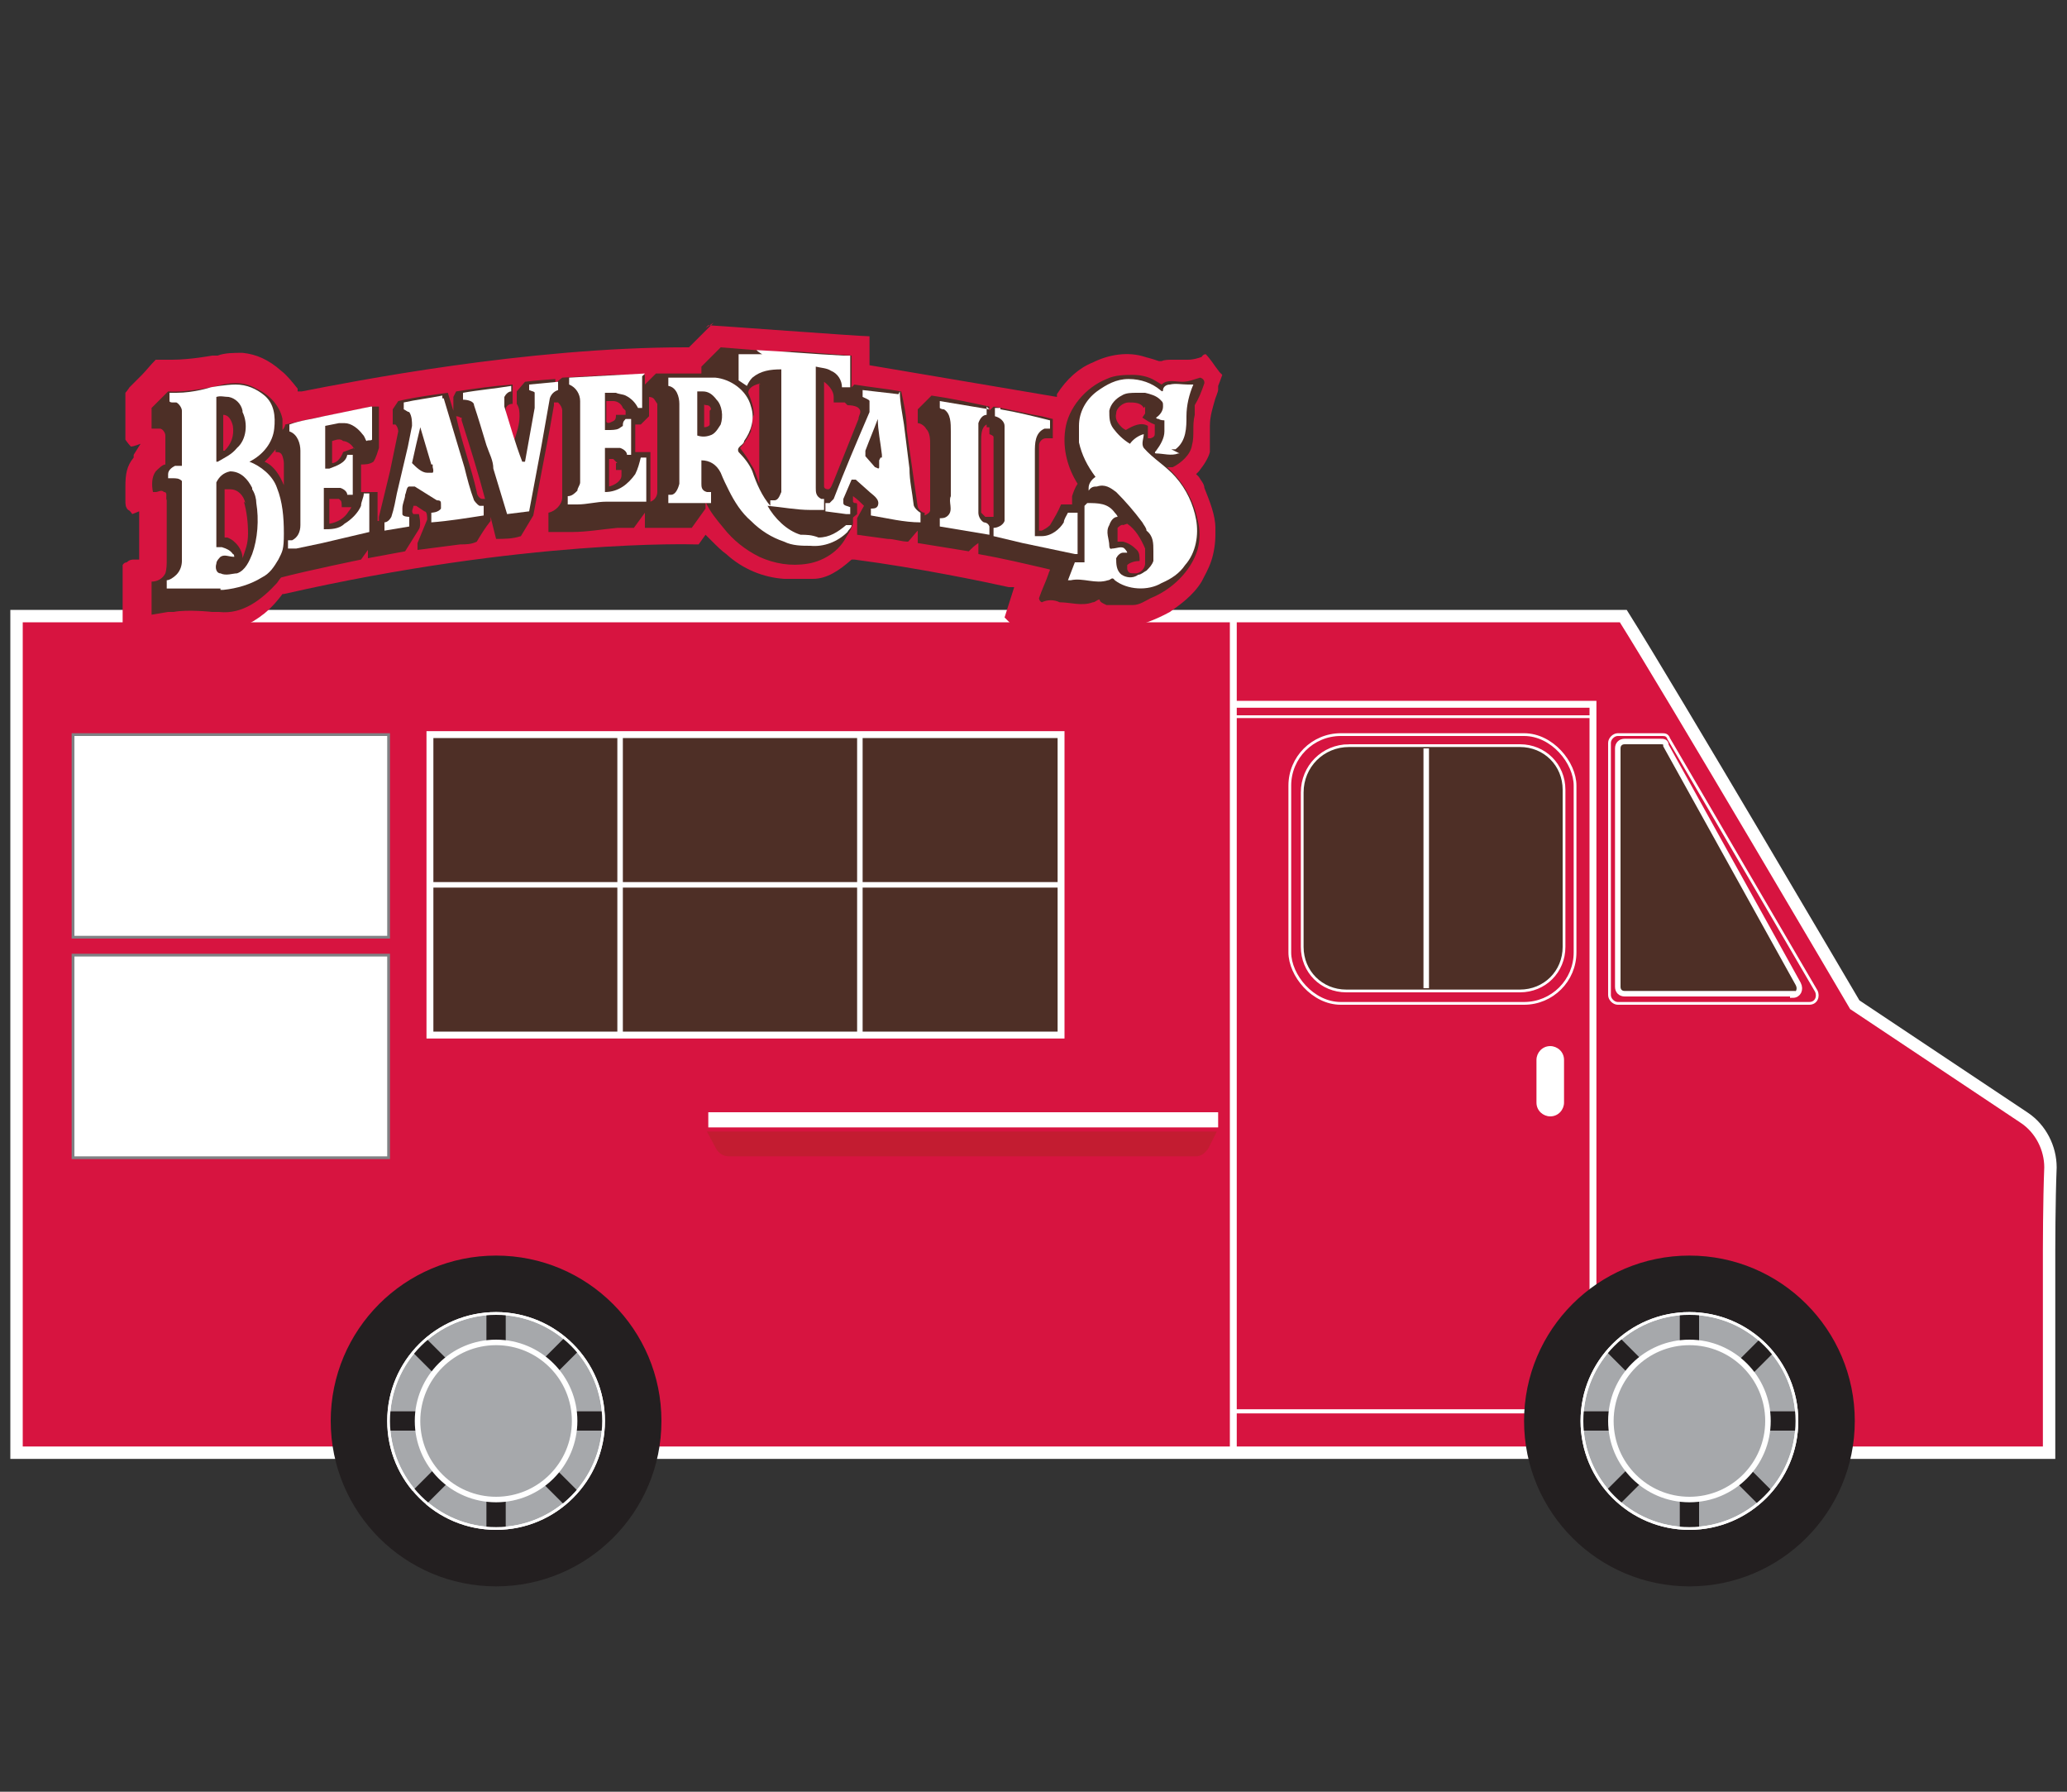 <?xml version="1.0" encoding="UTF-8"?>
<svg xmlns="http://www.w3.org/2000/svg" xmlns:xlink="http://www.w3.org/1999/xlink" id="Layer_1" version="1.1" viewBox="0 0 150 130">
  <rect x="0" y="0" width="150" height="130" fill="#333333" stroke="none"/>
  <defs>
    <style>
      .st0, .st1, .st2, .st3, .st4, .st5, .st6, .st7, .st8, .st9, .st10, .st11, .st12, .st13, .st14 {
        stroke-miterlimit: 10;
      }

      .st0, .st1, .st2, .st3, .st4, .st5, .st6, .st7, .st9, .st13 {
        stroke: #fff;
      }

      .st0, .st1, .st5, .st8 {
        stroke-width: .2px;
      }

      .st0, .st3, .st15, .st6, .st16, .st9, .st12, .st14 {
        fill: none;
      }

      .st17, .st18, .st19, .st11, .st20 {
        fill: #ece4cf;
      }

      .st1, .st7 {
        fill: #a6a8ab;
      }

      .st21, .st10 {
        fill: #274f46;
      }

      .st2, .st5, .st13, .st22 {
        fill: #4e2f26;
      }

      .st2, .st6 {
        stroke-width: .5px;
      }

      .st18, .st15, .st23, .st20 {
        stroke: #3c2525;
        stroke-linecap: round;
        stroke-linejoin: round;
      }

      .st18, .st23, .st14 {
        stroke-width: 3px;
      }

      .st3, .st7, .st13 {
        stroke-width: .4px;
      }

      .st4 {
        stroke-width: .9px;
      }

      .st4, .st24 {
        fill: #d71440;
      }

      .st15, .st10, .st11, .st20 {
        stroke-width: 2px;
      }

      .st25 {
        fill: #ffc92b;
      }

      .st26 {
        fill: #f8f8eb;
      }

      .st27, .st8, .st23 {
        fill: #fff;
      }

      .st28 {
        fill: #3c2525;
      }

      .st29 {
        fill: #4d2f26;
      }

      .st19, .st10, .st11, .st30, .st14 {
        stroke: #4e2f26;
      }

      .st19, .st30 {
        stroke-miterlimit: 10;
        stroke-width: 2px;
      }

      .st8 {
        stroke: #808184;
      }

      .st31 {
        fill: #231f20;
      }

      .st32, .st33 {
        isolation: isolate;
      }

      .st9 {
        stroke-width: .3px;
      }

      .st34 {
        fill: #005d5f;
      }

      .st35, .st36 {
        display: none;
      }

      .st12 {
        stroke: #282525;
        stroke-width: 4px;
      }

      .st30 {
        fill: #f48120;
      }

      .st33 {
        fill: #be1e2d;
        mix-blend-mode: multiply;
        opacity: .8;
      }

      .st37 {
        clip-path: url(#clippath);
      }

      .st38 {
        fill: #282525;
      }

      .st36 {
        fill: #ffc745;
      }
    </style>
    <clipPath id="clippath">
      <rect class="st16" x="6.9" y="21" width="84.8" height="33.9"></rect>
    </clipPath>
  </defs>
  <g id="Layer_11" class="st35">
    <g>
      <path class="st27" d="M134.1,102.4l-25.8-24.5c4.2-7,6.6-15.2,6.6-23.8,0-17.1-10-36.7-32.7-45.5-5.8-2.2-12.1-3.4-18.7-3.4-28.4,0-51.4,21.9-51.4,48.9s23.1,48.9,51.4,48.9,14.7-.8,25-6.3c0,0,25.8,24.5,25.9,24.6,5.3,5.1,14.5,5.1,19.8,0s5.4-13.7,0-18.8h0ZM87.7,86.7c-6.9,4.6-15.2,7.3-24.3,7.3-23.2,0-42.1-17.9-42.1-40S40.2,14.1,63.4,14.1s13.6,1.6,19.4,4.5c.3.2.7.4,1.1.6,12.8,6.8,21.6,19.9,21.6,34.9s-4.2,19.8-11,26.9c-2.1,2.1-4.3,4-6.8,5.7ZM127.4,114.9c-1.7,1.8-4.8,1.7-6.5,0l-24.6-23.3c2.4-1.9,4.6-4,6.6-6.2l24.6,23.3c1.7,1.7,1.8,4.6,0,6.2h0Z"></path>
      <ellipse class="st34" cx="63.3" cy="53.9" rx="42.1" ry="40"></ellipse>
      <path class="st36" d="M68,27.4c0,2.5-2.1,4.5-4.7,4.5-12.9,0-23.4,10-23.4,22.2s-2.1,4.4-4.7,4.4-4.7-2-4.7-4.4c0-17.2,14.7-31.1,32.7-31.1s4.7,2,4.7,4.4h0Z"></path>
    </g>
  </g>
  <g id="Layer_3" class="st35">
    <g>
      <g>
        <path class="st20" d="M41.8,97l1.1-2.3c1.7-3.4,1.5-7.5-.5-10.8-1.9-3-3-6.9-3-11.1s1.5-9.2,3.9-12.4c1.2-1.6,1.8-3.6,1.8-5.7v-21.8c0-1.4,1.1-2.4,2.4-2.4h1.9c4.2,0,7.6,3.4,7.6,7.6v3.4l31.6,56.8-8.9,7c-2,1.6-3.7,3.5-5,5.8l-1.2,2.1"></path>
        <path class="st23" d="M108.1,78.2v15.5c0,2.4-1.7,4.3-3.7,4.3h-43.6c-2,0-3.7-1.9-3.7-4.3V11c0-2.4,1.7-4.3,3.7-4.3h43.6c2,0,3.7,1.9,3.7,4.3v14.5"></path>
        <rect class="st28" x="57.1" y="6.7" width="51" height="91.4" rx="3.9" ry="3.9"></rect>
        <rect class="st27" x="57.6" y="15.1" width="49.9" height="74.5"></rect>
        <line class="st15" x1="57.6" y1="15.1" x2="108.1" y2="15.1"></line>
        <line class="st15" x1="57.6" y1="89.6" x2="108.1" y2="89.6"></line>
        <path class="st20" d="M113.1,74l-4.2,2.9c-2.3,1.6-5.5,1.1-7.1-1.3s-1.1-5.5,1.3-7.1l4.2-2.9c2.3-1.6,5.5-1.1,7.1,1.3,1.6,2.3,1.1,5.5-1.3,7.1Z"></path>
        <path class="st20" d="M113.1,61l-4.2,2.9c-2.3,1.6-5.5,1.1-7.1-1.3s-1.1-5.5,1.3-7.1l4.2-2.9c2.3-1.6,5.5-1.1,7.1,1.3,1.6,2.3,1.1,5.5-1.3,7.1Z"></path>
        <path class="st20" d="M113.1,47.9l-4.2,2.9c-2.3,1.6-5.5,1.1-7.1-1.3s-1.1-5.5,1.3-7.1l4.2-2.9c2.3-1.6,5.5-1.1,7.1,1.3,1.6,2.3,1.1,5.5-1.3,7.1Z"></path>
        <path class="st20" d="M113.1,34.9l-4.2,2.9c-2.3,1.6-5.5,1.1-7.1-1.3s-1.1-5.5,1.3-7.1l4.2-2.9c2.3-1.6,5.5-1.1,7.1,1.3,1.6,2.3,1.1,5.5-1.3,7.1Z"></path>
        <polygon class="st18" points="75.9 114.3 70.7 123.3 34.7 105.4 39.9 96.4 75.9 114.3"></polygon>
      </g>
      <path class="st28" d="M94.6,75.9h0l-11.1-9.7h0c-.2-.2-.5-.3-.8-.3s-.6,0-.8.3h0l-11.1,9.7h0s-.2.3-.2.4c0,.3.2.6.6.6h2.8v8.8c0,.6.5,1.1,1.1,1.1h15.4c.6,0,1.1-.5,1.1-1.1v-8.8h2.8c.3,0,.6-.2.6-.6s0-.3-.2-.4h-.2ZM82.7,73.6c1.2,0,2.2,1,2.2,2.2s-1,2.2-2.2,2.2-2.2-1-2.2-2.2,1-2.2,2.2-2.2ZM86.6,82.4h-7.7c-.3,0-.6-.2-.6-.6v-.2c0-1.5,2.4-2.3,4.4-2.3s4.4.8,4.4,2.3v.2c0,.3-.2.6-.6.6h0Z"></path>
      <g>
        <line class="st16" x1="82.6" y1="42.4" x2="82.6" y2="64.3"></line>
        <g>
          <line class="st12" x1="82.6" y1="42.4" x2="82.6" y2="55.1"></line>
          <polygon class="st38" points="76.2 53.3 82.6 64.3 89 53.3 76.2 53.3"></polygon>
        </g>
      </g>
    </g>
  </g>
  <g id="Layer_4" class="st35">
    <g>
      <path class="st14" d="M140.8,15.7v77.6c0,1.2-1,2.1-2.1,2.1H18.4c-1.2,0-2.1-1-2.1-2.1V15.6c0-1.2,1-2.1,2.1-2.1h120.2c1.2,0,2.1,1,2.1,2.2h.1Z"></path>
      <path class="st26" d="M138.8,95.5H18.1c-1.2,0-2.2-1-2.2-2.2V15.7c0-1.2,1-2.2,2.2-2.2h120.7c1.2,0,2.2,1,2.2,2.2v77.6c0,1.2-1,2.2-2.2,2.2Z"></path>
      <path class="st26" d="M113,13.5H44v82h69V13.5Z"></path>
      <path class="st24" d="M18.1,13.5c-1.2,0-2.1,1-2.1,2.1v77.6c0,1.2,1,2.1,2.1,2.1h25.9V13.5h-25.9Z"></path>
      <path class="st24" d="M138.9,13.5h-25.9v82h25.9c1.2,0,2.1-1,2.1-2.1V15.7c0-1.2-.9-2.2-2.1-2.2Z"></path>
      <path class="st24" d="M91.6,63.9l12.8-7.3-2.9-1.5c-.8-.4-1.3-1.3-1.2-2.2l1-7.2-5.4,1.6c-1.2.3-2.4-.4-2.7-1.6l-.5-2.3-5.1,6c-.7.8-2.1.2-1.9-.9l2.2-12.6-3.3.9c-1,.3-2-.2-2.5-1.1l-3.5-6.6-3.5,6.6c-.5.9-1.5,1.3-2.5,1.1l-3.3-.9,2.2,12.6c.2,1.1-1.2,1.7-1.9.9l-5.1-6-.5,2.3c-.3,1.2-1.5,2-2.7,1.6l-5.4-1.6,1,7.2c0,.9-.3,1.8-1.2,2.2l-2.9,1.5,12.8,7.3c1.3.8,1.9,2.4,1.4,3.8l-1.1,2.9,11-1c.6,0,1.1.4,1.1,1l-.3,11.7h2.1l-.3-11.7c0-.6.5-1.1,1.1-1l11,1-1.1-2.9c-.5-1.5,0-3.1,1.4-3.8h-.3,0Z"></path>
      <path class="st22" d="M13.9,124.9c-2.7,0-4.9-2.2-4.9-4.9V10c0-2.7,2.2-4.9,4.9-4.9h0c2.7,0,4.9,2.2,4.9,4.9v109.9c0,2.7-2.2,4.9-4.9,4.9h0Z"></path>
    </g>
  </g>
  <g id="Layer_5" class="st35">
    <path class="st24" d="M112.9,12c-3.9-4.4-9.3-6.8-15.2-6.8s-12.3,3.1-16.5,9c-.3.4-.6.9-.9,1.3-.3-.4-.6-.9-.9-1.3-4.2-5.9-9.9-9-16.5-9s-11.3,2.4-15.2,6.8c-3.7,4.1-5.7,9.7-5.7,15.6s2.5,12.4,7.9,18.7c4.7,5.5,11.4,11.2,19.2,17.7,2.9,2.4,5.8,4.9,9,7.7.7.6,1.5.9,2.3.9s1.6-.3,2.3-.9c3.2-2.7,6.1-5.2,9-7.7,5-4.2,9.3-7.9,13-11.4,7.3-6.8,14-14.6,14-25s-2-11.5-5.7-15.6h-.1Z"></path>
    <g>
      <path d="M128,75.8c-2.9,0-5.7,1.2-7.7,3.4l-10.3,11.1c-1.3-4.3-5.3-7.4-10-7.4h-16.2c-2.3,0-4.5-.8-6.2-2.3-9.2-8.1-22.9-8.1-32.2-.2-1.9-2.7-5-4.5-8.6-4.5h-14.5c-1.9,0-3.5,1.6-3.5,3.5v42.1c0,1.9,1.6,3.5,3.5,3.5h14.5c3.1,0,6-1.4,7.9-3.6l2.1.6c7.1,2,14.4,3,21.8,3h31.3c7.7,0,15-3.7,19.6-9.8l16.8-22.4c.7-.9,1.2-1.9,1.6-3,.4-1.1.5-2.2.5-3.3,0-5.8-4.7-10.5-10.5-10.5v-.2h0ZM40.4,114.4c0,1.9-1.6,3.5-3.5,3.5h-11v-35.1h11c1.9,0,3.5,1.6,3.5,3.5v28.1ZM130.8,88.4h0l-16.8,22.4c-3.3,4.4-8.5,7-14,7h-31.3c-6.7,0-13.4-.9-19.9-2.7l-1.4-.4v-26.9l2.4-2.2c6.6-5.8,16.6-5.8,23.2,0,3,2.6,6.8,4.1,10.8,4.1h16.2c1.9,0,3.5,1.6,3.5,3.5s-1.6,3.5-3.5,3.5h-24.9c-1.9,0-3.5,1.6-3.5,3.5s1.6,3.5,3.5,3.5h27.3c2.9,0,5.7-1.2,7.7-3.3l15.4-16.6c.7-.7,1.6-1.1,2.6-1.1,1.9,0,3.5,1.6,3.5,3.5s-.2,1.5-.7,2.1h0Z"></path>
      <path class="st17" d="M40.4,86.3v28.1c0,1.9-1.6,3.5-3.5,3.5h-11v-35.1h11c1.9,0,3.5,1.6,3.5,3.5Z"></path>
      <path class="st17" d="M100,89.8c1.9,0,3.5,1.6,3.5,3.5s-1.6,3.5-3.5,3.5h-24.9c-1.9,0-3.5,1.6-3.5,3.5s1.6,3.5,3.5,3.5h27.3c2.9,0,5.7-1.2,7.7-3.3l15.4-16.6c.7-.7,1.6-1.1,2.6-1.1,1.9,0,3.5,1.6,3.5,3.5s-.2,1.5-.7,2.1q-.1.2,0,0l-16.8,22.4c-3.3,4.4-8.5,7-14,7h-31.3c-6.7,0-13.4-.9-19.9-2.7l-1.4-.4v-26.9l2.4-2.2c6.6-5.8,16.6-5.8,23.2,0,3,2.6,6.8,4.1,10.8,4.1"></path>
    </g>
  </g>
  <g id="Layer_6" class="st35">
    <g>
      <rect class="st19" x="51.8" y="32.9" width="84.3" height="82.8" rx="3.9" ry="3.9" transform="translate(.5 149.1) rotate(-77)"></rect>
      <rect class="st30" x="65.5" y="36.9" width="58.8" height="66.9" rx="3.9" ry="3.9" transform="translate(5 147) rotate(-77)"></rect>
    </g>
    <g>
      <rect class="st11" x="7.2" y="6.7" width="82.8" height="84.3" rx="3.9" ry="3.9"></rect>
      <rect class="st10" x="15.1" y="15.4" width="66.9" height="58.8" rx="3.9" ry="3.9"></rect>
      <g>
        <path class="st25" d="M66.1,30.6c-2.1-2.4-5.1-3.7-8.3-3.7s-6.8,1.7-9.1,5c-.2.2-.3.5-.5.7-.2-.2-.3-.5-.5-.7-2.3-3.2-5.5-5-9.1-5s-6.2,1.3-8.3,3.7c-2,2.3-3.1,5.3-3.1,8.6s1.4,6.8,4.3,10.3c2.6,3,6.3,6.1,10.5,9.7,1.6,1.3,3.2,2.7,4.9,4.2.4.3.8.5,1.3.5s.9-.2,1.3-.5c1.7-1.5,3.4-2.9,4.9-4.2,2.7-2.3,5.1-4.3,7.2-6.3,4-3.8,7.7-8,7.7-13.8s-1.1-6.3-3.1-8.6h-.1ZM58.9,50.1c-2,1.9-4.3,3.8-7,6.1-1.2,1-2.4,2.1-3.7,3.2-1.3-1.1-2.5-2.1-3.7-3.2-8.4-7.1-13.5-11.4-13.5-17.1s3.3-8.5,7.6-8.5,4.3,1.1,5.9,3.3c1.3,1.8,1.8,3.6,1.8,3.6.2.8,1,1.4,1.9,1.4s1.6-.6,1.9-1.4c0,0,2-6.9,7.7-6.9s7.6,3.6,7.6,8.5-1.8,6.6-6.5,11Z"></path>
        <path class="st25" d="M65.3,39.1c0,3.5-1.8,6.6-6.5,11-2,1.9-4.3,3.8-7,6.1-1.2,1-2.4,2.1-3.7,3.2-1.3-1.1-2.5-2.1-3.7-3.2-8.4-7.1-13.5-11.4-13.5-17.1s3.3-8.5,7.6-8.5,4.3,1.1,5.9,3.3c1.3,1.8,1.8,3.6,1.8,3.6.2.8,1,1.4,1.9,1.4s1.6-.6,1.9-1.4c0,0,2-6.9,7.7-6.9s7.6,3.6,7.6,8.5Z"></path>
      </g>
    </g>
    <path class="st22" d="M24,84.1c2.9-.5,5.5-1.7,7.8-3.6l-2.1-.6c.4,2.5,2,3.5,4.5,3.4,2.5,0,2.5-.2,3.7-.6s1.5-.4,1.9-.8.2,0,0-.4c0,.3,0,.5.2.8.5,1.1,1.5,1.1,2.6,1.1h4.3c2.9-.2,5.8-.5,8.7-1s.9-2.7-.7-2.4c-2.3.4-4.6.6-6.9.8s-2.2,0-3.4.2-2.3.3-3.1,0l.7.6c-.2-.4-.2-.9-.4-1.3s-.5-.6-.9-.7c-1-.4-1.9,0-2.7.4s-2.4.8-3.7.9-1.3,0-1.7,0-.6-.9-.7-1.5c-.2-1-1.4-1.1-2.1-.6-1.9,1.6-4.2,2.5-6.7,2.9s-.9,2.7.7,2.4h0Z"></path>
  </g>
  <g id="Layer_7" class="st35">
    <polygon class="st24" points="121.7 80 98.9 99 119.8 121.7 126.7 103 143.6 96.8 121.7 80"></polygon>
    <polygon class="st24" points="51.4 99.4 32.3 76.7 9.6 97.5 28.4 104.4 34.6 121.3 51.4 99.4"></polygon>
    <polygon class="st25" points="42.5 23.2 32.4 32.3 31.3 45.3 26.4 58.4 34.4 78.6 36.5 89.4 56.2 101.4 60.2 106 75 103.5 93.3 106 104.7 93.6 118.2 84.6 126.7 57.4 120.3 39.3 117.3 26.2 98.3 13.2 85 7.8 58.8 9.5 42.5 23.2"></polygon>
    <g>
      <path class="st21" d="M143.1,94.7l-20.2-20.2c0-.6.2-1.1.4-1.6.5-1.4,1.4-3,2.4-4.6,5.4-8.2,5.3-13.9,0-22-1-1.7-1.9-3.2-2.4-4.6-.5-1.5-.7-3.4-.9-5.4-.6-9.6-3.8-13.9-12.8-17.3-1.8-.8-3.6-1.5-4.9-2.4-1.2-.9-2.5-2.3-3.8-3.8-6.1-7.3-11.1-9.1-20.4-6.6-4.6,1.2-6.5,1.2-11.1,0-3.5-.8-7.4-1.7-11.3-.5-4,1.3-6.8,4.4-9.2,7.1-1.3,1.5-2.5,2.9-3.8,3.8-4.5,2.9-10.8,3.8-14.5,8.7-2.5,3.3-2.9,7.4-3.2,11-.2,2-.4,3.9-.9,5.4-.5,1.4-1.4,3-2.4,4.6-5.4,8.2-5.3,13.9,0,22,1,1.7,1.9,3.2,2.4,4.6.2.5.3,1.1.4,1.7l-20.1,20.1c-2.1,2.1-1.3,5.7,1.5,6.7l15.4,5.5,5.5,15.4c.5,1.3,1.6,2.3,2.9,2.6,1.3.3,2.8,0,3.8-1.1l17.4-17.4c1.4,1.1,2.9,2,4.7,2.6,1.4.4,2.8.6,4.1.6,2.5,0,4.9-.6,7.1-1.1,4.6-1.2,6.5-1.2,11.1,0,3.5.8,7.4,1.7,11.3.5,1.8-.6,3.4-1.5,4.7-2.6l17.5,17.5c1,1,2.4,1.4,3.8,1.1s2.5-1.3,2.9-2.6l5.5-15.4,15.4-5.5c2.8-.9,3.6-4.6,1.5-6.7h.2ZM34.8,113.5l-4-11.2c-.4-1.2-1.3-2.1-2.5-2.5l-11.2-4,11.3-11.3c.5,1.6,1.1,3.3,2.2,4.7,2.5,3.4,6.3,4.9,9.6,6.3,1.8.8,3.6,1.5,4.9,2.4.9.6,1.7,1.5,2.6,2.5l-13,13h.1ZM89.3,101.2c-1.8.6-4.3,0-7-.6-5.5-1.4-9.2-1.4-14.7,0-2.7.6-5.2,1.2-7,.6-1.9-.6-3.7-2.6-5.5-4.7-1.5-1.8-3.2-3.6-5.1-5-2-1.4-4.3-2.4-6.5-3.3-2.6-1.1-5-2.1-6.2-3.7-1.1-1.5-1.4-4.2-1.7-7-.2-2.3-.5-4.8-1.3-7.1-.8-2.3-2-4.3-3.2-6.3-1.5-2.4-2.9-4.8-2.9-6.8s1.4-4.4,2.9-6.8c1.2-2,2.4-4,3.2-6.3.8-2.4,1-4.8,1.3-7.1.3-2.8.5-5.4,1.7-7s3.6-2.6,6.2-3.7c2.2-.9,4.4-1.9,6.5-3.3,2-1.4,3.6-3.2,5.1-5,1.9-2.1,3.6-4.1,5.5-4.7,2.3-.6,4.4.1,7,.6,5.5,1.4,9.2,1.4,14.7,0,2.7-.6,5.2-1.2,7-.6,1.9.6,3.7,2.6,5.5,4.7,1.5,1.8,3.2,3.6,5.1,5,2,1.4,4.3,2.4,6.5,3.3,2.6,1.1,5,2.1,6.2,3.7,1.1,1.5,1.4,4.2,1.7,7,.2,2.3.5,4.8,1.3,7.1s2,4.3,3.2,6.3c3.8,6,3.8,7.6,0,13.6-1.2,2-2.4,4-3.2,6.3-.8,2.4-1,4.8-1.3,7.1-.3,2.8-.5,5.4-1.7,7s-3.6,2.6-6.2,3.7c-2.2.9-4.4,1.9-6.5,3.3-2,1.4-3.6,3.2-5.1,5-1.9,2.1-3.6,4.1-5.5,4.7h0ZM121.6,99.8c-1.2.4-2.1,1.3-2.5,2.5l-4,11.2-13-13c.9-.9,1.7-1.8,2.6-2.4,1.3-.9,3-1.6,4.9-2.4,5.3-2,10.3-4.9,11.8-11.1l11.3,11.3-11.2,4h0Z"></path>
      <path class="st21" d="M109.1,57.3c0-18.8-15.3-34.1-34.1-34.1-45.2,1.7-45.2,66.5,0,68.2,18.8,0,34.1-15.3,34.1-34.1h0ZM75,83.3c-14.3,0-26-11.7-26-26,1.3-34.4,50.7-34.4,52,0,0,14.3-11.7,26-26,26Z"></path>
      <circle class="st17" cx="75.1" cy="57.6" r="28.3"></circle>
    </g>
  </g>
  <g class="st32">
    <g id="Layer_2">
      <g id="Layer_1-2">
        <g>
          <path class="st4" d="M1.2,105.4h147.5v-14.7s0-3.5.1-6c0-1.4-.7-2.8-1.9-3.6l-12.3-8.2s-13.4-22.8-16.8-28.2H1.2s0,60.7,0,60.7Z"></path>
          <rect class="st0" x="93.6" y="53.3" width="20.7" height="19.5" rx="3.7" ry="3.7"></rect>
          <path class="st5" d="M97.9,54.1h12.4c1.8,0,3.2,1.4,3.2,3.2v11.4c0,1.8-1.4,3.2-3.2,3.2h-12.6c-1.8,0-3.2-1.4-3.2-3.2v-11.2c0-1.9,1.5-3.4,3.4-3.4h0Z"></path>
          <line class="st6" x1="89.5" y1="105.4" x2="89.5" y2="44.7"></line>
          <line class="st0" x1="89.5" y1="52" x2="115.6" y2="52"></line>
          <polyline class="st6" points="89.5 51.1 115.6 51.1 115.6 94"></polyline>
          <line class="st9" x1="89.5" y1="102.4" x2="115.6" y2="102.4"></line>
          <line class="st3" x1="103.5" y1="71.7" x2="103.5" y2="54.3"></line>
          <g>
            <circle class="st31" cx="36" cy="103.1" r="12"></circle>
            <circle class="st1" cx="36" cy="103.1" r="7.8"></circle>
            <rect class="st31" x="35.3" y="95.3" width="1.4" height="2.1"></rect>
            <rect class="st31" x="35.3" y="108.8" width="1.4" height="2.1"></rect>
            <rect class="st31" x="30.5" y="97.3" width="1.4" height="2.1" transform="translate(-60.4 50.9) rotate(-45)"></rect>
            <rect class="st31" x="40" y="106.8" width="1.4" height="2.1" transform="translate(-64.4 60.4) rotate(-45)"></rect>
            <rect class="st31" x="28.2" y="102.4" width="2.1" height="1.4"></rect>
            <rect class="st31" x="41.7" y="102.4" width="2.1" height="1.4"></rect>
            <rect class="st31" x="30.1" y="107.2" width="2.1" height="1.4" transform="translate(-67.2 53.7) rotate(-45)"></rect>
            <rect class="st31" x="39.7" y="97.6" width="2.1" height="1.4" transform="translate(-57.6 57.6) rotate(-45)"></rect>
            <circle class="st7" cx="36" cy="103.1" r="5.7"></circle>
            <circle class="st0" cx="36" cy="103.1" r="7.8"></circle>
          </g>
          <g>
            <circle class="st31" cx="122.6" cy="103.1" r="12"></circle>
            <circle class="st1" cx="122.6" cy="103.1" r="7.8"></circle>
            <rect class="st31" x="121.9" y="95.3" width="1.4" height="2.1"></rect>
            <rect class="st31" x="121.9" y="108.8" width="1.4" height="2.1"></rect>
            <rect class="st31" x="117.1" y="97.3" width="1.4" height="2.1" transform="translate(-35 112.1) rotate(-45)"></rect>
            <rect class="st31" x="126.6" y="106.8" width="1.4" height="2.1" transform="translate(-39 121.6) rotate(-45)"></rect>
            <rect class="st31" x="114.8" y="102.4" width="2.1" height="1.4"></rect>
            <rect class="st31" x="128.3" y="102.4" width="2.1" height="1.4"></rect>
            <rect class="st31" x="116.8" y="107.2" width="2.1" height="1.4" transform="translate(-41.8 114.9) rotate(-45)"></rect>
            <rect class="st31" x="126.3" y="97.7" width="2.1" height="1.4" transform="translate(-32.2 118.9) rotate(-45)"></rect>
            <circle class="st7" cx="122.6" cy="103.1" r="5.7"></circle>
            <circle class="st0" cx="122.6" cy="103.1" r="7.8"></circle>
          </g>
          <polygon class="st2" points="77 75.1 31.2 75.1 31.2 53.3 45.7 53.3 77 53.3 77 75.1"></polygon>
          <path class="st0" d="M131.3,72.8h-13.9c-.3,0-.6-.3-.6-.6v-18.3c0-.3.3-.6.6-.6h3.2c.2,0,.4,0,.5.3l10.7,18.3c.2.4,0,.9-.5.9h0Z"></path>
          <path class="st33" d="M86.9,83.9h-34c-.4,0-.7-.2-.9-.5l-.7-1.3h37l-.6,1.2c-.2.3-.5.6-.9.6h0Z"></path>
          <path class="st13" d="M130.1,72.1h-12.2c-.3,0-.5-.2-.5-.5v-17.3c0-.3.2-.5.5-.5h2.6c.2,0,.4,0,.4.3l9.6,17.3c.2.4,0,.8-.4.8h0Z"></path>
          <rect class="st27" x="51.4" y="80.7" width="37" height="1.1"></rect>
          <rect class="st8" x="5.3" y="53.3" width="22.9" height="14.7"></rect>
          <rect class="st8" x="5.3" y="69.3" width="22.9" height="14.7"></rect>
          <path class="st27" d="M112.5,75.9h0c.5,0,1,.4,1,1v3.1c0,.5-.4,1-1,1h0c-.5,0-1-.4-1-1v-3.1c0-.5.4-1,1-1Z"></path>
          <line class="st3" x1="45" y1="53.3" x2="45" y2="75.1"></line>
          <line class="st3" x1="62.4" y1="53.3" x2="62.4" y2="75.1"></line>
          <line class="st3" x1="77" y1="64.2" x2="31.2" y2="64.2"></line>
          <g class="st37">
            <g>
              <path class="st24" d="M51.8,23.4l-1.8,1.8h-.2c-11.7,0-24.3,2.5-27.9,3.2h-.3v-.2c-.4-.5-.8-1-1.2-1.3-.9-.8-1.8-1.2-2.8-1.3-.6,0-1.3,0-1.8.2h-.4s-1.6.3-2.9.3h-1.2c-.4.4-.7.8-1,1.1l-.9.9h0s-.2.3-.3.4v3.4c0,0,.2.3.4.5.2,0,.7-.2.7-.2l-.5.8v.2c-.5.6-.6,1.2-.6,2.1v1h0c0,.3,0,.5.2.7,0,0,.1,0,.3.3l.5-.2v3.5h-.4c-.1,0-.3,0-.5.2,0,0-.2,0-.3.2v5c.1,0,.3.3.5.5.3,0,.9-.3.9-.3.5-.2,1-.3,1.6-.4.7,0,2,0,2.6,0h0c.5,0,1,.2,1.5,0,1.1,0,2.2-.5,3.2-1.3.6-.5,1-1,1.3-1.4h0c0,0,.1,0,.1,0,17.6-4,29.7-3.6,29.8-3.6h.3c0,0,.5-.7.5-.7l.3.3c.5.5.9.9,1.2,1.1,1.2,1.1,2.7,1.7,4.2,1.8.7,0,1.3,0,2.1,0,1,0,1.9-.6,2.8-1.4h0c0,0,.2,0,.2,0,4.6.6,9.4,1.6,11.2,2h.4s-.6,1.9-.7,2.2c.2.2.8.8,1,1,.2,0,.4,0,.4,0,.2,0,.6-.2.8-.2h0c.7-.2,1.6-.2,2.5,0h1.7c.6.3,1.4.3,2.3,0,1.1-.2,2.2-.6,3.3-1.2h0c.7-.5,1.7-1.2,2.3-2.2h0c.2-.4.5-.9.7-1.5s.3-1.3.3-1.9v-.5c0-.9-.4-1.9-.8-2.9,0-.3-.3-.6-.4-.8l-.2-.2.2-.2c.4-.5.7-1,.8-1.4v-1.9c0-.7.2-1.3.4-2,0,0,.2-.5.2-.6h0v-.3h0s.2-.5.3-.8l-.2-.2-.3-.4s-.4-.6-.7-.9c-.2,0-.3.2-.3.2h0c-.3.1-.6.2-1,.2h-1.1c-.3,0-.6,0-.8.1h-.2c-.3-.1-.6-.2-1-.3-1.2-.4-2.6-.2-3.8.4-1,.4-1.9,1.2-2.6,2.3v.2c0,0-13.6-2.3-13.6-2.3v-2.1c-.7,0-11.4-.8-11.7-.8l-.2.2"></path>
              <path class="st29" d="M62.2,37.3v-.7c0-.2-.2,0-.3-.2,0,0,0,0,0-.2,0,0,0-.2,0-.2.3.2.6.5.8.7l-.5.9v1.2h0l2.2.3c.5,0,1,.2,1.5.2.2-.2.5-.6.7-.8h0v.9c1.2.2,2.5.4,3.7.6.2-.2.4-.4.7-.6h0v.8c1.7.3,3.4.7,5.1,1.1.2,0,0,.2,0,.3-.2.6-.5,1.2-.7,1.8,0,0,0,.2.2.3.4-.2.9-.2,1.3,0,.8,0,1.6.3,2.4,0,.2,0,.3-.2.5-.2,0,.2.3.3.5.4.6,0,1.3,0,1.9,0,.5,0,.9-.3,1.3-.5,1.5-.6,2.9-1.9,3.4-3.5.2-.7.2-1.5,0-2.2-.3-1.5-1.1-2.8-2.2-3.8h.4c.6-.3,1.3-.9,1.4-1.6.2-.7,0-1.4.2-2.2v-.7c.3-.5.5-1,.7-1.6,0-.1,0-.3-.3-.4-.4.1-.8.3-1.3.3s-1.1-.2-1.5.2l-.5-.3c-.5-.3-1.1-.4-1.6-.4s-1.3,0-1.9.3c-1.5.6-2.8,2.1-3,3.7-.2,1.4.2,2.8.9,3.9-.2.3-.3.6-.4.9v.6h-.8c-.2.5-.5,1-.8,1.5-.2.2-.4.3-.6.4h-.2v-6.2c0-.2.2-.5.5-.5h.5v-1.4l-.8-.2c-1.2-.2-2.3-.5-3.5-.7,0,0-.2.2-.3.3v-.3c-1.4-.3-2.8-.6-4.2-.8l-1,1v1c.2,0,.5.2.6.4.3.3.3.8.3,1.2v4.7c0,.2-.2.3-.4.4v-.2c-.2,0-.4-.2-.5-.4l-.3-2.1-.5-3.5c0-1-.2-1.9-.4-2.8-1.1-.2-2.2-.3-3.4-.5l-.2.2h0v-2.3c-1.3-.1-2.7-.2-4-.3h-1.8l-3.7-.3-1.4,1.4v.5h-3.3l-.8.8v-.7h-2.4l-3.6.2-.5.4v-.3s-1.5.1-2.2.2h0l-.6.7v.9h0c.2.3.2.6.2.9,0,.6-.2,1.2-.4,1.8h0c-.2-.7-.6-2-.6-2.1v-.2c0-.2.2-.4.5-.4v-1.4h0c-1.4.1-2.8.3-4.1.5h0l-.2.4v1h0l-.4-1.3s-2.4.3-3.6.6l-.4.6v1.1h.2c.1.1.2.3.2.5l-.6,2.9-.8,3.3v.3h-.1v-2.1h0c0,0-1.2,0-1.2,0h0v-2h0c.3,0,.6,0,.9-.2.2-.3.3-.7.4-1v-3h-.7c0,.1-3.8.8-3.8.8l-2.3.5c0,.1-.1.3-.2.4h0v-.8c-.2-1-1-1.8-1.9-2.2-.5-.3-1-.4-1.5-.4s-1,.1-1.3.2c0,0-2.2.5-3.6.4l-1.2,1.2v1.5h.6c.2,0,.4.3.4.5v2.1h0c-.2,0-.5.3-.7.5-.3.4-.3,1-.2,1.5h.2c.2,0,.4-.2.6,0,.3,0,.1.4.2.6v4.3c0,.3,0,.7-.1,1-.2.4-.6.6-1,.6h0v2.4h0l1.2-.2h.4c1-.2,2.8,0,2.8,0h.5c1.7.2,3.1-.9,4.2-2.1,0,0,.2-.3.3-.4,1.9-.5,5.8-1.3,5.8-1.3l.5-.7v.6l2.7-.5,1-1.6c.2-.3,0-1.1,0-1.1h-.4c-.2-.2,0-.4,0-.6h.2l.6.4c.2,0,.2.4.2.6l-.7,1.7v.5h0l3.1-.4c.4,0,.8,0,1.2-.2.3-.5.6-1,1-1.5v-.3h0c0,0,.4,1.6.4,1.6h0c.6,0,1.2,0,1.8-.2l.9-1.5,1.2-6.3.3-1.7s0-.2,0-.2h.3c.2.2.3.4.3.6v6.3c0,.5-.5,1-1,1.1v1.4h1.7c1.1,0,2.2-.2,3.3-.3h1.2l.8-1.1h0v1.1h3.4l1-1.4v-.5h0c.3.7.8,1.3,1.3,1.9.7.9,1.6,1.6,2.6,2.1,1.1.5,2.3.7,3.5.5,1.3-.2,2.6-1.1,3-2.4,0,0,0-.4,0-.7"></path>
              <path class="st27" d="M46.6,27.3v2.3h-.3c-.2-.4-.5-.7-.9-.9-.2-.1-.5-.1-.7-.2h-.8v2.7h.2c.3,0,.6,0,.8-.1l.3-.2c0-.2,0-.3.2-.5h.4v2.6h-.3c0-.2-.2-.4-.5-.5h-1.1v3.2h0c1,0,1.7-.6,2.2-1.3.2-.4.3-.8.4-1.2h.4v3.2h-2.9c-.7,0-1.4.2-2.1.2h-.7v-.6c.3,0,.5-.2.7-.4,0-.2.2-.4.2-.6v-4.4h0v-1.5c0-.5-.3-1-.8-1.2v-.5l5.5-.3h0l-.2.2Z"></path>
              <path class="st27" d="M85.5,32.9c-.5.2-1.1,0-1.6,0,0,0-.2,0,0-.2.3-.4.6-.9.6-1.4s0-.6,0-.8c0,0-.3,0-.4-.1,0,0-.2,0-.2-.1.3-.2.5-.5.5-.8s0-.3-.2-.5c-.3-.3-.7-.4-1.1-.5h-.6c-.4,0-.8,0-1.1.2-.4.2-.8.6-.9,1.1,0,.5,0,.9.3,1.3s.7.8,1.2,1.1c.2-.3.6-.6,1-.7h0c0,.3-.2.7,0,1,.7.8,1.6,1.3,2.3,2.1.8.9,1.3,2,1.5,3.1s0,2.4-.8,3.3c-.4.6-1,1-1.7,1.3-1,.6-2.5.5-3.4-.2-.2-.3-.3,0-.5,0-.9.3-1.8-.2-2.7,0,0,0,0,0-.2,0l.5-1.3h.7v-4.1c0,0,0,0,.2-.2.8,0,1.5,0,2,.7,0,0,.2.2.2.3-.3,0-.5.3-.6.6-.3.5,0,1,0,1.5,0,0,0,.3.2.2.3,0,.7-.2.9,0,0,0,.2.2.2.3h-.3c-.2,0-.4.2-.5.4,0,.4,0,.9.4,1.2.3.2.8.3,1.2,0,.2,0,.4-.2.6-.3.2-.2.4-.4.5-.7,0-.2,0-.5,0-.7,0-.6,0-1.1-.5-1.5,0-.2-.2-.4-.3-.6-.6-.8-1.2-1.5-1.9-2.2-.4-.3-.8-.6-1.4-.4-.2,0-.4,0-.6.3v-.2c0-.3.2-.6.5-.8h0c-.6-.8-1-1.6-1.2-2.5v-1.2c0-1,.5-1.9,1.3-2.5.7-.5,1.4-.9,2.3-.9s1.7.3,2.3.8c0,0,.2.2.2,0,0-.2.2-.4.5-.4.4-.1.9,0,1.3,0h.4c-.3.7-.5,1.5-.5,2.3s0,1.8-.8,2.4h-.3c0,0,.6.3.6.3Z"></path>
              <path class="st27" d="M38.8,29.7c0-.4,0-.8,0-1.2,0-.1-.2-.1-.4-.2v-.4l2.1-.2h0v.6c-.3.1-.5.3-.6.6l-.6,3.4c-.3,1.6-.6,3.2-.9,4.8h0l-1.6.2h0l-1-3.3c0-.6-.3-1.1-.5-1.7-.3-1-.6-2-.9-2.9,0-.3-.5-.4-.8-.4v-.5h0c1.1-.2,2.3-.3,3.5-.5,0,0,0,.1,0,.1v.3c-.2,0-.4.2-.5.4,0,.2,0,.5,0,.7.4,1.3.8,2.7,1.3,4h.2l.7-3.9"></path>
              <path class="st27" d="M32.2,28.9l1.5,5c.2.8.4,1.6.7,2.4,0,0,.2.3.4.4h.3v.7h0c-1.3.2-2.5.4-3.8.5h0v-.7s.5,0,.7-.3c0,0,0-.2,0-.3,0-.2,0-.3-.3-.3l-1.6-1h-.4c-.2,0-.2.4-.3.6,0,.3-.2.6-.2,1v.4c0,.2.5.2.5.2v.7s-1.2.2-1.8.3h0v-.6c.2,0,.4-.2.5-.4.2-.6.3-1.2.4-1.7l.8-3.4.3-1.5c0-.3,0-.7-.2-1-.1,0-.2-.1-.4-.2h0v-.5h0c.9-.2,1.8-.3,2.8-.5v.2"></path>
              <path class="st27" d="M71.6,29.5h0c0,.2,0,.6,0,.6-.3,0-.5.3-.6.6v6.5c0,.3.2.6.4.7,0,0,.3,0,.4.3v.6h0l-3.6-.6v-.4h0v-.2c.2,0,.4,0,.6-.2.4-.4,0-1,.2-1.4v-4.7c0-.6,0-1.3-.5-1.6,0,0-.2,0-.3-.1v-.5c1.2.2,2.4.4,3.6.6"></path>
              <path class="st24" d="M83.1,29.5v.5l-.2.3c.3.2.6.4.9.5,0,.2,0,.4,0,.6s0,.3-.3.4h-.2c0-.2,0-.5,0-.7v-.2c-.5-.3-1.1,0-1.6.3,0,0-.2-.1-.3-.2-.3-.3-.5-.6-.4-1,0-.4.5-.8.9-.8s.9,0,1.1.4"></path>
              <path class="st24" d="M45.4,29.8v.3h-.7c0,.2,0,.4-.3.5,0,0-.3.2-.4,0v-1.5h.5c.3,0,.6.2.7.5"></path>
              <path class="st27" d="M27,29.6v2.3c-.1.1-.3,0-.4.1-.1-.1-.1-.3-.3-.5-.3-.4-.8-.8-1.3-.8h-.4l-1,.2h0v3.1h.3c.5-.2,1.2-.4,1.3-1h.4v2.9h-.4c0-.2-.2-.4-.5-.5h-1.2v3h0c.5,0,1.1,0,1.5-.4.5-.3,1-.8,1.2-1.3,0-.3.2-.6.2-.9h.4v2.8h0l-3.4.8-1.9.4h-.6c0,0,0,0,0,0v-.6c0,0,.2,0,.3,0,.4-.2.6-.6.6-1.1v-5.4c0-.5-.2-1.2-.8-1.4v-.5h0c.8-.3,1.7-.4,2.5-.6l3.4-.7h.1"></path>
              <path class="st27" d="M72.6,29.7c1.2.2,2.4.5,3.6.8h0v.6h-.4c-.7.3-.7,1.1-.7,1.7v6.1h.5c.7,0,1.3-.5,1.6-1,0-.2.2-.5.3-.7h.7v3h-.2l-3.8-.8-2.1-.5h0v-.6h0c.3,0,.7-.2.8-.5v-.2c0,0,0-6,0-6v-.7c0-.3-.3-.6-.7-.7,0,0,0-.2,0-.3v-.3h.4Z"></path>
              <path class="st24" d="M33.5,30.3v.2c.6,1.9,1.2,3.8,1.7,5.7h-.2c-.2,0-.4-.3-.4-.5-.4-1.8-1.1-3.6-1.5-5.5h0s.2,0,.3.1"></path>
              <path class="st24" d="M71.8,31v.5c0,0,.3.1.3.2,0,.3,0,.6,0,.9v4.9h-.6c0,0-.2-.2-.3-.3,0-.4,0-.8,0-1.2v-4c0-.4,0-1,.4-1.2v.2"></path>
              <path class="st29" d="M31.4,33.9c0,0,.1.3,0,.4-.1,0-.2,0-.4,0-.4,0-.8-.4-1.1-.7h0c.2-.9.4-1.8.6-2.6h0l.8,2.7h.1Z"></path>
              <path class="st24" d="M25.7,32.5h0l-.8.3c-.1.3-.4.8-.8.8h0v-1.6c.3-.1.6-.2.8,0,.3,0,.7.3.8.6"></path>
              <path class="st24" d="M20,32.8c.2,0,.4,0,.5.3,0,0,.1.3.1.5v1.6h0c-.3-.7-.7-1.4-1.4-1.7,0,0,.2-.2.3-.3l.5-.6h0v.3h0Z"></path>
              <path class="st24" d="M44.7,33.6c0,0,0,.3,0,.5h.4v.4c0,.4-.5.7-.9.8h0v-2h.3c0,0,.2.2.3.3"></path>
              <path class="st24" d="M24.7,36.3c.1,0,.1.4.1.5h.7c0,0-.1.2-.2.3-.3.5-.8.8-1.4.9h0v-1.8h.7c0,0,0,0,0,0Z"></path>
              <path class="st24" d="M81.8,38c.6.4,1,1.1,1.3,1.8v.7c0,0,0,.4,0,.4,0,.3-.3.7-.7.7s-.5,0-.6-.3v-.3c.2-.2.6-.3.9-.3,0-.3,0-.6-.2-.8-.3-.3-.6-.5-1-.6h-.4c0-.4,0-.8,0-1,0,0,.3-.3.4-.2"></path>
              <path class="st24" d="M17.4,40.8s0,0-.2.2c-.2.2-.5.2-.8,0h0c.2-.4.7-.4,1-.3"></path>
              <path class="st24" d="M61.3,29.2h-.8c0-.2,0-.3,0-.4,0-.4-.3-.8-.7-1.1h0v7.6s0,.2.3.2c.2,0,.3-.4.4-.6l1.8-4.5c0-.3.3-.5,0-.8,0,0-.2-.2-.8-.2"></path>
              <path class="st24" d="M55.1,27.8v7.3h0c-.2-.5-.3-1-.6-1.4-.2-.4-.5-.8-.8-1.2.3-.3.6-.8.8-1.2v-.2c.2-.3,0-.7.2-1,0-.6-.2-1.1-.4-1.6,0-.3.3-.5.6-.6,0,0,.2-.1.3,0"></path>
              <path class="st24" d="M47.7,29.2v6.5c0,.3-.2.6-.5.7h0v-3.6h0c0,0-1.1,0-1.1,0,0,0,0,0,0-.2v-1.8h.4c.2-.2.4-.4.6-.6v-1.4c0,0,.3,0,.4.2l.2.3h0Z"></path>
              <path class="st29" d="M51.5,35.9h0c.3.7.8,1.3,1.3,1.9.7.9,1.6,1.6,2.6,2.1,1.1.5,2.3.7,3.5.5,1.3-.2,2.6-1.1,3-2.4,0,0,0-.4,0-.7v-.7c0-.2-.2,0-.3-.2,0,0,0,0,0-.2,0,0,0-.2,0-.2"></path>
              <path class="st27" d="M54.9,25.4c2.1.1,4.2.3,6.3.4h.5v2.3h-.6c0-.5-.3-1-.8-1.2-.3-.2-.7-.2-1.1-.3h0v8.8c0,.3,0,.6.4.8h.2v.8h-1c-1,0-2-.2-3.1-.3.5.9,1.4,1.8,2.4,2.1.4,0,.8,0,1.3.2.8,0,1.4-.4,2-.9h.4c0,.2-.2.3-.3.5-.7.7-1.7,1.1-2.7,1-.6,0-1.3,0-1.9-.3-.9-.3-1.7-.8-2.4-1.5-.7-.6-1.2-1.4-1.6-2.2-.2-.4-.4-.8-.6-1.3-.3-.6-.8-.9-1.4-.9h0v1.7c0,.2,0,.5.4.6h.3v.8h-3.1v-.6h.2c.3,0,.5-.4.6-.8v-5.8c0-.5-.2-1.2-.8-1.3v-.6h3.4c1.1.1,2.3.9,2.6,2.1.3.9,0,1.8-.5,2.5,0,.3-.6.4-.4.8.4.4.8.9,1,1.4.3.9.7,1.8,1.3,2.5v-.4c0,0,.2,0,.3,0,.3,0,.4-.4.5-.6v-8.9h0c-.8,0-1.5.1-2.1.6-.2.2-.3.4-.4.6h0l-.6-.4v-1.9h1.8c0,.1-.4-.2-.4-.2Z"></path>
              <path class="st29" d="M51,28.4c.4,0,.7.2,1,.6.4.4.5,1.2.3,1.8-.2.3-.4.7-.8.8-.3.1-.6.1-.9,0h0v-3.2h.5"></path>
              <path class="st24" d="M51.5,29.8c0,.3,0,.7,0,1,0,.1-.2.2-.4.2h0v-1.6c0-.1,0,0,.2,0s.3.2.3.3"></path>
              <path class="st27" d="M65.3,28.4h0c0,.8.2,1.7.3,2.4l.4,3.2c0,.9.2,1.7.3,2.6,0,.2.3.5.5.6h0v.7h0c-1.2,0-2.4-.3-3.6-.5v-.5c.2,0,.4,0,.5-.2.2-.5-.4-.8-.7-1.1l-.9-.8h-.3l-.6,1.4v.3c0,.2.3.2.5.3v.5h-.3l-1.5-.2h0v-.6s.2,0,.3,0c0,0,.2-.2.3-.3.8-2.1,1.7-4.2,2.6-6.3,0-.3,0-.6,0-.8,0-.1-.3-.2-.5-.3h0v-.5h0c.9.1,1.7.2,2.6.3"></path>
              <path class="st29" d="M63.8,33.4v.5c0,.2-.2,0-.3,0h0l-.7-.8v-.4c.3-.8.6-1.5.9-2.3,0,.8.2,1.7.3,2.6v.2h-.1Z"></path>
              <path class="st27" d="M16,42.7s-.3,0-1.4,0h-2.5c0,0,0,0,0,0v-.6c.2,0,.5-.2.7-.4.3-.3.4-.7.4-1v-5.8c-.2-.2-.4-.2-.7-.2s-.2,0-.3,0v-.3c0-.3.3-.5.5-.6h.5v-4c0-.2-.2-.5-.4-.6h-.3s-.2,0-.2-.1v-.6h.5c1.3,0,2.5-.4,2.5-.4,0,0,1.1-.2,1.8-.2h0c.8,0,1.5.3,2.1.8.7.6.8,1.5.7,2.4-.1,1-.8,1.9-1.8,2.4h0c.8.3,1.7,1,2,1.9.4,1,.5,2.1.5,3.3s-.1,1.3-.4,1.9c-.3.5-.6,1-1.2,1.3-.8.5-1.8.8-2.8.9h-.2Z"></path>
              <path class="st29" d="M17.6,29.9c.4.8.3,2-.4,2.6-.4.5-.9.7-1.4,1h-.1v-4.7c.3-.1.6,0,.9,0,.5.1.9.5,1,1"></path>
              <path class="st24" d="M16.9,30.9c.1.7-.1,1.3-.6,1.8h-.1v-2.6h0c.4,0,.6.4.7.8"></path>
              <path class="st29" d="M18.3,35.5c.2.3.3.7.3,1,.2,1.2.1,2.6-.3,3.7-.2.5-.5,1.2-1.1,1.4-.3,0-.8.2-1.2,0-.3,0-.4-.4-.3-.7,0-.2.2-.4.3-.5.3-.2.6,0,1,0,0,0,0-.2-.1-.2-.2-.3-.5-.4-.8-.5h-.4v-4.7c.2-.4.5-.7,1-.8.8,0,1.3.6,1.6,1.2"></path>
              <path class="st24" d="M17.7,36.4c.2.7.3,1.5.3,2.3s-.2,1.2-.4,1.8h0c0-.4-.2-.8-.5-1.1s-.4-.3-.6-.4h-.2v-3.5c.1,0,.3,0,.4,0,.6,0,1,.5,1.1,1"></path>
            </g>
          </g>
        </g>
      </g>
    </g>
  </g>
</svg>
